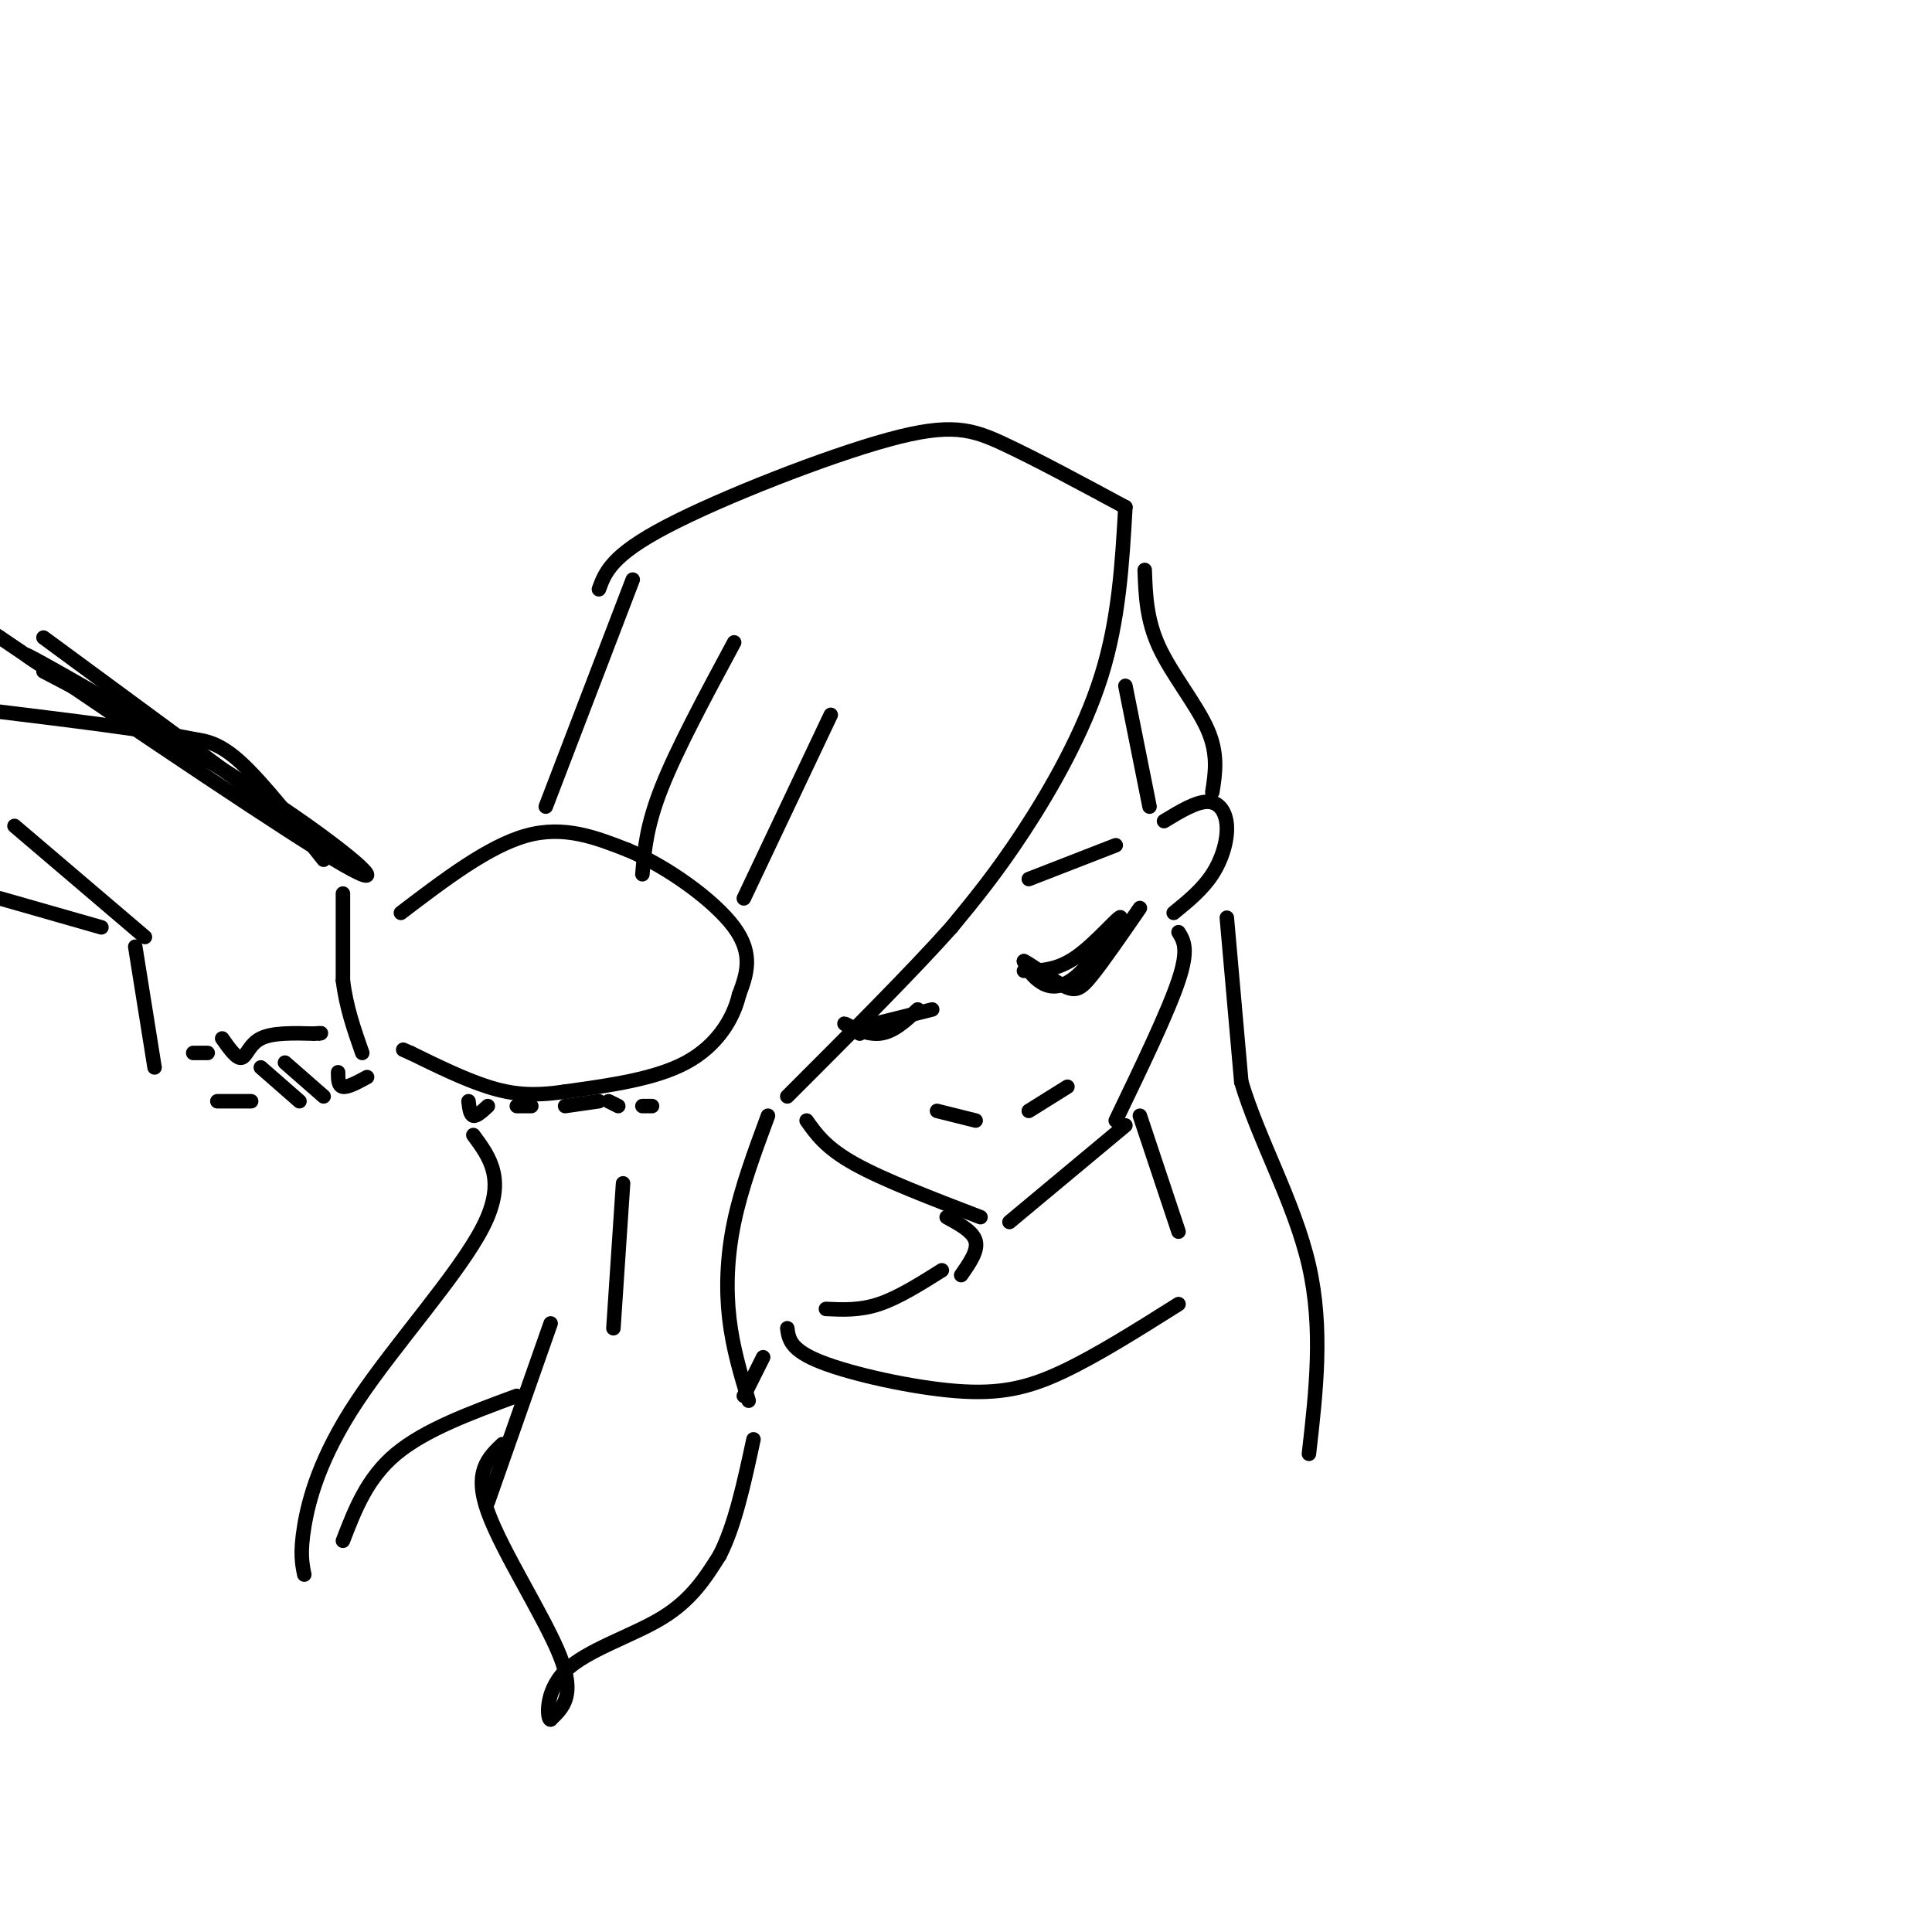<svg viewBox='0 0 400 400' version='1.1' xmlns='http://www.w3.org/2000/svg' xmlns:xlink='http://www.w3.org/1999/xlink'><g fill='none' stroke='rgb(0,0,0)' stroke-width='3' stroke-linecap='round' stroke-linejoin='round'><path d='M233,105c-0.667,11.667 -1.333,23.333 -5,35c-3.667,11.667 -10.333,23.333 -16,32c-5.667,8.667 -10.333,14.333 -15,20'/><path d='M197,192c-8.167,9.167 -21.083,22.083 -34,35'/><path d='M83,189c9.083,-6.917 18.167,-13.833 26,-16c7.833,-2.167 14.417,0.417 21,3'/><path d='M130,176c8.111,3.400 17.889,10.400 22,16c4.111,5.600 2.556,9.800 1,14'/><path d='M153,206c-1.178,5.022 -4.622,10.578 -11,14c-6.378,3.422 -15.689,4.711 -25,6'/><path d='M117,226c-6.733,1.022 -11.067,0.578 -16,-1c-4.933,-1.578 -10.467,-4.289 -16,-7'/><path d='M85,218c-2.667,-1.167 -1.333,-0.583 0,0'/><path d='M97,228c0.167,1.417 0.333,2.833 1,3c0.667,0.167 1.833,-0.917 3,-2'/><path d='M107,229c0.000,0.000 3.000,0.000 3,0'/><path d='M117,229c0.000,0.000 7.000,-1.000 7,-1'/><path d='M126,228c0.000,0.000 2.000,1.000 2,1'/><path d='M133,229c0.000,0.000 2.000,0.000 2,0'/><path d='M67,178c-6.250,-7.917 -12.500,-15.833 -17,-20c-4.500,-4.167 -7.250,-4.583 -10,-5'/><path d='M40,153c-8.833,-1.833 -25.917,-3.917 -43,-6'/><path d='M71,185c0.000,0.000 0.000,18.000 0,18'/><path d='M71,203c0.667,5.500 2.333,10.250 4,15'/><path d='M46,215c1.489,2.111 2.978,4.222 4,4c1.022,-0.222 1.578,-2.778 4,-4c2.422,-1.222 6.711,-1.111 11,-1'/><path d='M65,214c2.000,-0.167 1.500,-0.083 1,0'/><path d='M43,218c0.000,0.000 -3.000,0.000 -3,0'/><path d='M45,228c0.000,0.000 7.000,0.000 7,0'/><path d='M54,221c0.000,0.000 8.000,7.000 8,7'/><path d='M59,220c0.000,0.000 8.000,7.000 8,7'/><path d='M70,222c0.000,1.417 0.000,2.833 1,3c1.000,0.167 3.000,-0.917 5,-2'/><path d='M32,221c0.000,0.000 -4.000,-25.000 -4,-25'/><path d='M21,192c0.000,0.000 -21.000,-6.000 -21,-6'/><path d='M131,120c0.000,0.000 -18.000,47.000 -18,47'/><path d='M152,133c-5.917,11.000 -11.833,22.000 -15,30c-3.167,8.000 -3.583,13.000 -4,18'/><path d='M172,148c0.000,0.000 -18.000,38.000 -18,38'/><path d='M129,245c0.000,0.000 -2.000,30.000 -2,30'/><path d='M159,231c-2.756,7.444 -5.511,14.889 -7,22c-1.489,7.111 -1.711,13.889 -1,20c0.711,6.111 2.356,11.556 4,17'/><path d='M233,142c0.000,0.000 5.000,25.000 5,25'/><path d='M241,170c3.310,-2.006 6.619,-4.012 9,-4c2.381,0.012 3.833,2.042 4,5c0.167,2.958 -0.952,6.845 -3,10c-2.048,3.155 -5.024,5.577 -8,8'/><path d='M244,193c1.083,1.750 2.167,3.500 0,10c-2.167,6.500 -7.583,17.750 -13,29'/><path d='M167,232c2.000,2.833 4.000,5.667 10,9c6.000,3.333 16.000,7.167 26,11'/><path d='M209,253c0.000,0.000 24.000,-20.000 24,-20'/><path d='M212,201c3.416,-0.013 6.833,-0.026 11,-3c4.167,-2.974 9.086,-8.911 9,-8c-0.086,0.911 -5.177,8.668 -9,12c-3.823,3.332 -6.378,2.238 -8,1c-1.622,-1.238 -2.311,-2.619 -3,-4'/><path d='M212,199c1.107,0.464 5.375,3.625 8,5c2.625,1.375 3.607,0.964 6,-2c2.393,-2.964 6.196,-8.482 10,-14'/><path d='M190,209c-2.533,2.378 -5.067,4.756 -8,5c-2.933,0.244 -6.267,-1.644 -7,-2c-0.733,-0.356 1.133,0.822 3,2'/><path d='M193,209c0.000,0.000 -16.000,4.000 -16,4'/><path d='M194,230c0.000,0.000 8.000,2.000 8,2'/><path d='M213,230c0.000,0.000 8.000,-5.000 8,-5'/><path d='M213,182c0.000,0.000 18.000,-7.000 18,-7'/><path d='M237,118c0.178,5.156 0.356,10.311 3,16c2.644,5.689 7.756,11.911 10,17c2.244,5.089 1.622,9.044 1,13'/><path d='M254,190c0.000,0.000 3.000,34.000 3,34'/><path d='M257,224c3.578,12.000 11.022,25.000 14,38c2.978,13.000 1.489,26.000 0,39'/><path d='M236,231c0.000,0.000 8.000,24.000 8,24'/><path d='M196,252c2.750,1.500 5.500,3.000 6,5c0.500,2.000 -1.250,4.500 -3,7'/><path d='M171,271c3.500,0.167 7.000,0.333 11,-1c4.000,-1.333 8.500,-4.167 13,-7'/><path d='M233,105c-9.137,-4.923 -18.274,-9.845 -25,-13c-6.726,-3.155 -11.042,-4.542 -24,-1c-12.958,3.542 -34.560,12.012 -46,18c-11.440,5.988 -12.720,9.494 -14,13'/><path d='M98,235c3.458,4.673 6.917,9.345 2,19c-4.917,9.655 -18.208,24.292 -26,36c-7.792,11.708 -10.083,20.488 -11,26c-0.917,5.512 -0.458,7.756 0,10'/><path d='M71,319c2.500,-6.500 5.000,-13.000 11,-18c6.000,-5.000 15.500,-8.500 25,-12'/><path d='M114,274c0.000,0.000 -13.000,37.000 -13,37'/><path d='M104,299c-2.978,2.867 -5.956,5.733 -3,14c2.956,8.267 11.844,21.933 15,30c3.156,8.067 0.578,10.533 -2,13'/><path d='M114,356c-0.679,0.250 -1.375,-5.625 3,-10c4.375,-4.375 13.821,-7.250 20,-11c6.179,-3.750 9.089,-8.375 12,-13'/><path d='M149,322c3.167,-6.167 5.083,-15.083 7,-24'/><path d='M163,275c0.304,2.244 0.607,4.488 7,7c6.393,2.512 18.875,5.292 28,6c9.125,0.708 14.893,-0.655 22,-4c7.107,-3.345 15.554,-8.673 24,-14'/><path d='M158,281c0.000,0.000 -4.000,8.000 -4,8'/><path d='M3,171c0.000,0.000 27.000,23.000 27,23'/><path d='M30,150c0.000,0.000 -21.000,-11.000 -21,-11'/><path d='M9,132c0.000,0.000 53.000,39.000 53,39'/><path d='M12,140c-5.464,-3.488 -10.929,-6.976 -2,-2c8.929,4.976 32.250,18.417 48,29c15.750,10.583 23.929,18.310 13,12c-10.929,-6.310 -40.964,-26.655 -71,-47'/><path d='M0,132c-12.167,-8.000 -7.083,-4.500 -2,-1'/></g>
</svg>